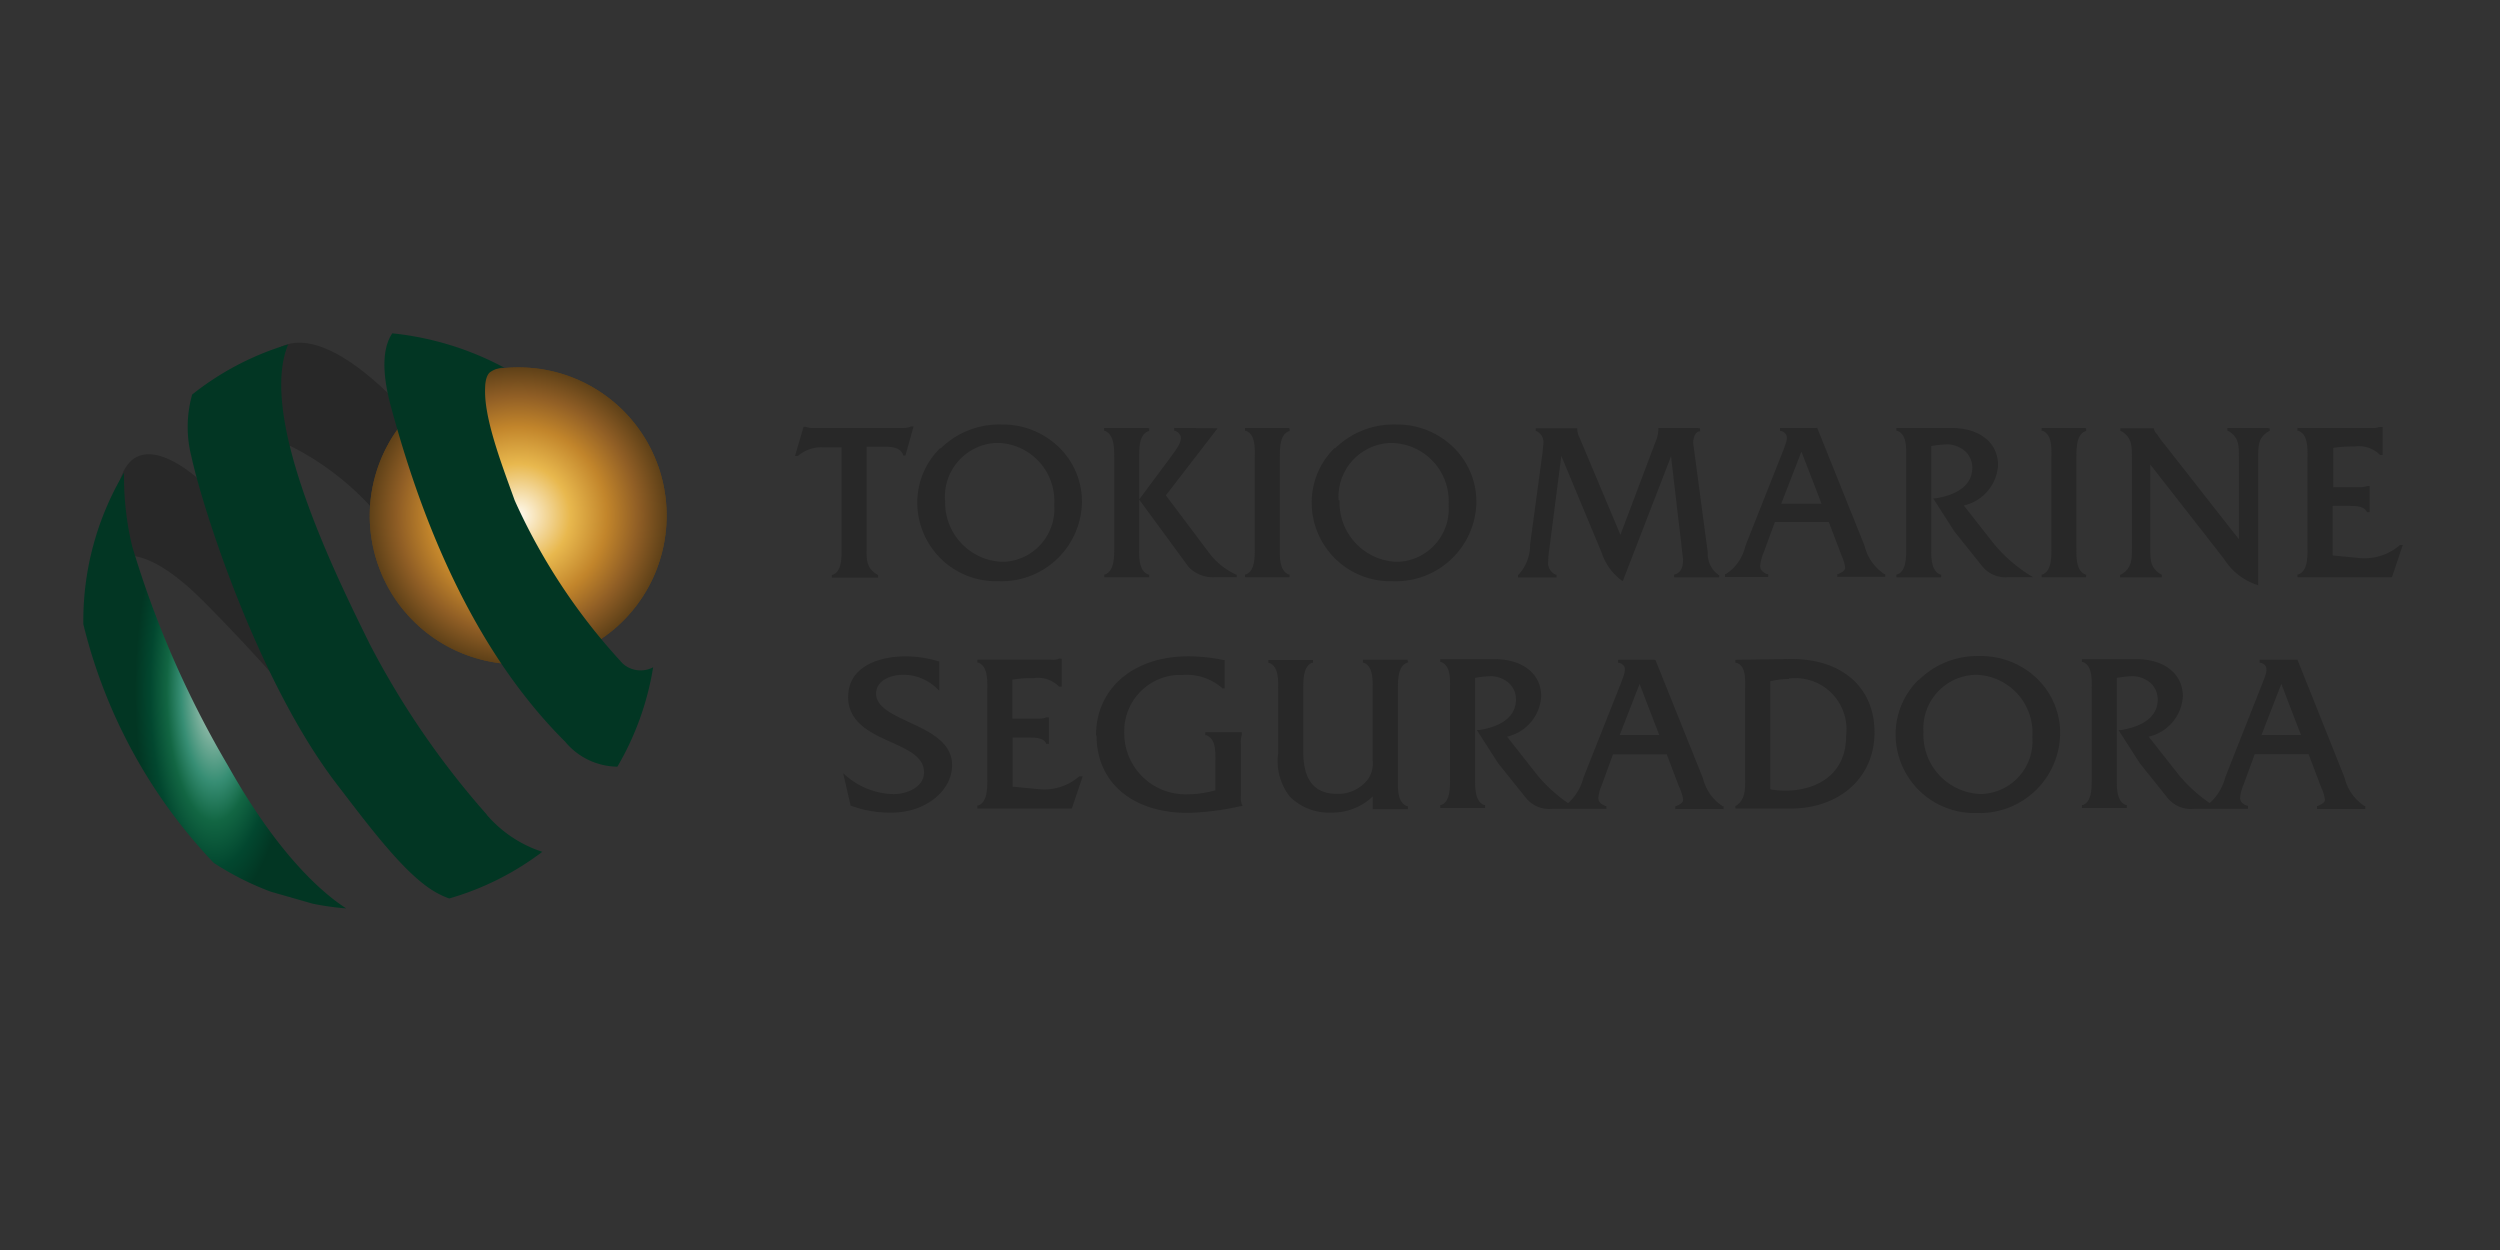 <svg xmlns="http://www.w3.org/2000/svg" xmlns:xlink="http://www.w3.org/1999/xlink" id="logotipo_tokio_marine" data-name="logotipo tokio marine" width="120" height="60" viewBox="0 0 120 60"><rect x="0" y="0" width="120" height="60" fill="#333333" stroke="none"/><defs><radialGradient id="radial-gradient" cx="0.501" cy="0.498" r="0.498" gradientTransform="matrix(1.003, 0, 0, -1.003, -0.002, 1)" gradientUnits="objectBoundingBox"><stop offset="0" stop-color="#fffbf2"></stop><stop offset="0.28" stop-color="#e8b84e"></stop><stop offset="0.6" stop-color="#c2852b"></stop><stop offset="0.81" stop-color="#905e25"></stop><stop offset="1" stop-color="#5f4118"></stop></radialGradient><radialGradient id="radial-gradient-2" cx="0.394" cy="0.277" r="0.758" gradientTransform="matrix(0.659, 0, 0, -0.659, 0.24, 0.682)" gradientUnits="objectBoundingBox"><stop offset="0" stop-color="#fffbf2"></stop><stop offset="0.35" stop-color="#e8b84e"></stop><stop offset="0.6" stop-color="#c2852b"></stop><stop offset="0.81" stop-color="#905e25"></stop><stop offset="1" stop-color="#5f4118"></stop></radialGradient><radialGradient id="radial-gradient-3" cx="0.989" cy="0.157" r="0.997" gradientTransform="matrix(0.304, 0, 0, -0.502, 0.199, 0.579)" gradientUnits="objectBoundingBox"><stop offset="0" stop-color="#e7efea"></stop><stop offset="0.18" stop-color="#8cb8a6"></stop><stop offset="0.42" stop-color="#378e74"></stop><stop offset="0.6" stop-color="#126643"></stop><stop offset="0.81" stop-color="#02472f"></stop><stop offset="1" stop-color="#023623"></stop></radialGradient><radialGradient id="radial-gradient-4" cx="19685.035" cy="-5769.326" r="53.673" gradientTransform="matrix(0.009, 0, 0, -0.009, -182.88, -52.952)" xlink:href="#radial-gradient-3"></radialGradient><radialGradient id="radial-gradient-5" cx="15167.253" cy="-4481.895" r="53.651" gradientTransform="matrix(0.009, 0, 0, -0.009, -140.852, -41.051)" xlink:href="#radial-gradient-3"></radialGradient></defs><rect id="Ret&#xE2;ngulo_13122" data-name="Ret&#xE2;ngulo 13122" width="120" height="60" fill="none"></rect><g id="Grupo_21210" data-name="Grupo 21210" transform="translate(15487.918 21262.572)"><path id="Vector" d="M.148,10.454s1.159-1.232,4.32,1.931,5.8,6.392,5.8,6.392S6.4,3.954,8.718,4.981a13.321,13.321,0,0,1,4.169,3.3l1.739-4.492S10.619-1.133,8.123.242c0,0-4.312,3.09-3.636,6.508,0,0-3.029-2.974-3.968-.243a6.564,6.564,0,0,0-.371,3.947Z" transform="translate(-15482.647 -21246.121)" fill="#282828"></path><path id="Vector-2" data-name="Vector" d="M7.175,0a7.125,7.125,0,1,0,7.082,7.153V7.111A7.1,7.1,0,0,0,7.175,0Z" transform="translate(-15470.177 -21244.936)" fill="url(#radial-gradient)"></path><path id="Vector-3" data-name="Vector" d="M7.175,0a7.125,7.125,0,1,0,7.082,7.153V7.111A7.1,7.1,0,0,0,7.175,0Z" transform="translate(-15470.177 -21244.936)" fill="url(#radial-gradient-2)"></path><path id="Vector-4" data-name="Vector" d="M6.947,14.067A47.393,47.393,0,0,1,2.341,3.519,14.2,14.2,0,0,1,1.955,0,13.858,13.858,0,0,0,0,7.118v.154A25.338,25.338,0,0,0,6.255,18.725a13.826,13.826,0,0,0,2.751,1.39l2,.572a13.365,13.365,0,0,0,1.611.228C11.437,20.15,9.331,18.307,6.947,14.067Z" transform="translate(-15483.918 -21239.883)" fill="url(#radial-gradient-3)"></path><path id="Vector-5" data-name="Vector" d="M14.352,22.564A40.461,40.461,0,0,1,8.746,14.4C7.2,11.259,3.337,3.542,4.824,0A13.707,13.707,0,0,0,.215,2.406,5.737,5.737,0,0,0,.18,5.388C.74,7.953,3.391,16.2,7.162,21.115c1.507,1.966,3.091,4.09,4.482,5.021a4.177,4.177,0,0,0,.908.46,13.629,13.629,0,0,0,4.47-2.24,5.935,5.935,0,0,1-2.67-1.781Z" transform="translate(-15478.909 -21246.041)" fill="url(#radial-gradient-4)"></path><path id="Vector-6" data-name="Vector" d="M11.458,15.87a29.028,29.028,0,0,1-5.2-7.841C5.616,6.253,4.77,4.052,4.835,2.623c0-.27.062-.649.259-.772a1.252,1.252,0,0,1,.518-.2.611.611,0,0,1,.147,0A14.5,14.5,0,0,0,.381,0c-.363.521-.6,1.545-.07,3.507,1.035,3.8,3.28,11.031,8.361,16.09A3.3,3.3,0,0,0,11.184,20.8,13.766,13.766,0,0,0,12.9,16.029a1.283,1.283,0,0,1-1.437-.158Z" transform="translate(-15469.467 -21246.572)" fill="url(#radial-gradient-5)"></path><path id="Vector-7" data-name="Vector" d="M5.637.094H5.575a1.094,1.094,0,0,1-.46.07H.78A.935.935,0,0,1,.51.11H.41L0,1.508H.139A1.743,1.743,0,0,1,1.36,1.095h.873V6.116c0,.436-.039.954-.429,1.1H1.766v.135H3.987V7.228l-.031-.019c-.514-.3-.522-.676-.522-1.244v-4.9h.9c.332,0,.723.046.854.386v.039H5.3L5.691.09ZM2.546,13.049c0,1.271,1.1,1.761,2.071,2.2.808.363,1.576.711,1.576,1.441s-.846,1.051-1.453,1.051a3.586,3.586,0,0,1-2.28-.873l-.151-.131.363,1.568h.035a5.411,5.411,0,0,0,1.932.324c1.6,0,2.9-1.024,2.9-2.283,0-1.1-1.1-1.614-2.067-2.059-.815-.386-1.58-.734-1.58-1.367s.7-.908,1.3-.908a2.319,2.319,0,0,1,1.619.657l.112.112V11.365H6.881a5.349,5.349,0,0,0-1.6-.236c-1.26,0-2.728.5-2.728,1.931Zm51.62,1.715a2.573,2.573,0,0,1,2.392-2.746h.236a2.785,2.785,0,0,1,2.6,2.951v.062a2.538,2.538,0,0,1-2.353,2.7,2.17,2.17,0,0,1-.224,0,2.843,2.843,0,0,1-2.651-2.978Zm-.232-2.514a3.653,3.653,0,0,0-1.105,2.611A3.778,3.778,0,0,0,56.6,18.649h.166a3.863,3.863,0,0,0,3.96-3.762V14.81a3.63,3.63,0,0,0-1.07-2.576,3.864,3.864,0,0,0-2.79-1.12,3.988,3.988,0,0,0-2.933,1.159Zm-6.228-.058a2.457,2.457,0,0,1,2.747,2.132,2.575,2.575,0,0,1,0,.622c0,1.931-1.515,2.63-2.929,2.63a4.024,4.024,0,0,1-.711-.066V12.322a4.09,4.09,0,0,1,.893-.108Zm-2.5-.9H45.14v.147h.046c.437.127.429.722.421,1.209v4.388c0,.541,0,.962-.44,1.267H45.14v.131h2.635c2.38,0,4.041-1.5,4.041-3.654s-1.545-3.526-3.991-3.526ZM71.344,12.45c.1.266.885,2.317.947,2.456h-1.9C70.448,14.752,71.24,12.716,71.344,12.45Zm.7-1.159H70.3v.147h.046a.363.363,0,0,1,.251.178c.085.174-.019.44-.112.672l-.019.054L68.7,16.81l-.058.151a2.46,2.46,0,0,1-.738,1.209,7.209,7.209,0,0,1-1.461-1.325l-1.468-1.862a2.117,2.117,0,0,0,1.642-1.931c0-1.089-.889-1.792-2.26-1.792H61.77V11.4h.046c.44.166.433.772.425,1.255v4.361c0,.46,0,1.089-.425,1.248H61.77v.143h2.156v-.143h-.043c-.386-.139-.437-.66-.437-1.1V12.16a5.5,5.5,0,0,1,.661-.077,1.329,1.329,0,0,1,.981.344,1.073,1.073,0,0,1,.321.772c0,1.043-1.117,1.367-1.781,1.468h-.1l1.028,1.6,1.3,1.622a1.441,1.441,0,0,0,1.279.56h2.608V18.3h-.039c-.243-.089-.34-.209-.34-.386a1.977,1.977,0,0,1,.166-.626l.537-1.468H72.65c.031.077.556,1.468.556,1.468l.05.131a2,2,0,0,1,.178.572c0,.147-.1.209-.34.321h-.039v.139h2.318v-.139h-.035a2.225,2.225,0,0,1-.95-1.332l-.058-.154-2.214-5.539ZM40.539,12.45c.1.266.889,2.317.947,2.456h-1.9c.058-.154.85-2.19.954-2.456Zm.7-1.159H39.507v.147h.046a.386.386,0,0,1,.251.178c.081.174-.023.44-.112.672l-.019.054L37.9,16.81l-.058.151a2.452,2.452,0,0,1-.734,1.213,7.22,7.22,0,0,1-1.461-1.325l-1.468-1.866a2.117,2.117,0,0,0,1.638-1.931c0-1.089-.885-1.792-2.256-1.792H30.972V11.4h.039c.444.17.437.772.429,1.255v4.361c0,.46,0,1.089-.425,1.248h-.043v.143h2.152v-.143h-.042c-.386-.139-.437-.66-.437-1.1V12.16a5.318,5.318,0,0,1,.661-.077,1.322,1.322,0,0,1,.978.344,1.043,1.043,0,0,1,.321.772c0,1.043-1.113,1.367-1.777,1.468h-.1l1.028,1.6,1.3,1.622a1.441,1.441,0,0,0,1.279.56h2.612v-.139H38.9c-.243-.093-.34-.212-.34-.386a2.031,2.031,0,0,1,.166-.622l.537-1.472h2.581L42.4,17.3l.054.127a2.127,2.127,0,0,1,.174.572c0,.147-.1.212-.34.321H42.25v.139h2.318v-.135h-.035a2.209,2.209,0,0,1-.947-1.332l-.062-.154L41.3,11.3Zm-11.9,0H27.259v.143H27.3c.44.166.433.8.425,1.267v3.418a1.317,1.317,0,0,1-.209.888,1.8,1.8,0,0,1-1.5.722c-1.086,0-1.619-.66-1.619-2.024v-3c0-.463,0-1.1.425-1.271h.043V11.3H22.723v.143h.042c.44.166.433.792.425,1.248v3.09a2.776,2.776,0,0,0,.556,2.074,2.643,2.643,0,0,0,1.971.772,2.81,2.81,0,0,0,2.013-.772v.606h1.685v-.143h-.039c-.452-.17-.44-.8-.437-1.271V12.709c0-.467,0-1.1.437-1.275l.058-.023-.046-.135ZM14.474,14.926c0,2.259,1.723,3.716,4.381,3.716a12.824,12.824,0,0,0,2.488-.313l.139-.027-.035-.073a.977.977,0,0,1-.046-.386V15.316a1.193,1.193,0,0,1,.046-.436h0v-.112H19.694v.143h.042c.413.166.444.6.444,1.159v1.487a5.094,5.094,0,0,1-1.41.193,2.936,2.936,0,0,1-2.967-2.9v-.062a2.7,2.7,0,0,1,2.608-2.769h.243a2.589,2.589,0,0,1,1.839.622v.023h.128V11.307h-.05a8.2,8.2,0,0,0-1.681-.182c-2.658,0-4.443,1.545-4.443,3.808Zm-1.746-3.689h-.046a.746.746,0,0,1-.386.05H8.751v.139h.042c.448.166.444.807.437,1.271v4.326c0,.467,0,1.1-.437,1.267H8.751v.143h4.536l.522-1.545h-.166a2.558,2.558,0,0,1-1.913.618l-1.287-.124V15.026h.75c.317,0,.711,0,.858.267v.035h.135V14.057h-.112a1.067,1.067,0,0,1-.44.058h-1.2V12.245a5.662,5.662,0,0,1,1.02-.07,1.418,1.418,0,0,1,1.2.386l.019.023H12.8V11.241ZM76.093.118h-.046a.8.8,0,0,1-.386.046H72.117V.3h.043c.456.17.444.815.44,1.278V5.93c0,.467,0,1.108-.44,1.267h-.043v.135h4.536l.518-1.545h-.139a2.585,2.585,0,0,1-1.932.622l-1.294-.124V3.906h.773c.317,0,.715,0,.858.27l.019.031h.127V2.949h-.108a1.059,1.059,0,0,1-.44.058h-1.2V1.122a6.053,6.053,0,0,1,1.024-.066,1.43,1.43,0,0,1,1.205.386l.019.023h.12V.118Zm-5.409.05H68.752V.3h.031c.51.294.522.668.522,1.232V5.505L65.525.685,65.382.473a.583.583,0,0,1-.155-.251V.179H63.617V.311h.031c.522.305.522.7.522,1.3V5.9c0,.6,0,1-.533,1.309h-.031v.127h2V7.2h-.031c-.514-.305-.522-.68-.522-1.248V1.921l3.535,4.523A2.975,2.975,0,0,0,70.15,7.688l.081.027v-6.1c0-.6,0-1,.522-1.3h.031V.183Zm-8.771,0H59.838V.3h.039c.444.166.437.772.429,1.259V5.926c0,.471,0,1.112-.429,1.271h-.039v.135h2.137V7.2H61.94c-.444-.17-.437-.807-.433-1.271V1.6c0-.471,0-1.112.433-1.282h.035V.183Zm-8.983,0h-.062V.3h.039c.444.166.437.772.429,1.259V5.946c0,.46,0,1.093-.429,1.251h-.039v.139h2.148V7.2h-.039c-.386-.143-.44-.664-.44-1.108V1.033A5.562,5.562,0,0,1,55.2.956a1.333,1.333,0,0,1,.985.344,1.07,1.07,0,0,1,.325.772c0,1.047-1.12,1.375-1.789,1.475h-.089l1.028,1.6,1.3,1.622a1.441,1.441,0,0,0,1.279.56h1.186l-.182-.112a7.24,7.24,0,0,1-1.669-1.456L56.1,3.887a2.117,2.117,0,0,0,1.646-1.931c0-1.089-.885-1.792-2.256-1.792ZM48.316,1.326c.1.255.9,2.317.954,2.476H47.339c.054-.147.862-2.221.958-2.476Zm.7-1.159H47.281V.307h.042a.386.386,0,0,1,.255.185c.081.174-.023.44-.116.676l-.019.054L45.67,5.695l-.058.151a2.147,2.147,0,0,1-.943,1.34h-.031v.131h2.075V7.182H46.67a.514.514,0,0,1-.313-.239.44.44,0,0,1-.031-.154,2.282,2.282,0,0,1,.166-.637l.541-1.472h2.589l.56,1.472.05.131a2.128,2.128,0,0,1,.174.572c0,.147-.1.216-.34.328h-.035v.131h2.3V7.186H52.3a2.256,2.256,0,0,1-.954-1.336l-.058-.154L49.062.152Zm-5.676,0h-1.9V.241a1.753,1.753,0,0,1-.155.641L39.619,5.293,37.687.7,37.656.627a.965.965,0,0,1-.108-.386V.179H35.554V.311h.031c.406.224.355.56.309.854v.081l-.61,4.511v.054a2.1,2.1,0,0,1-.568,1.41H34.7v.12h1.851V7.209h-.035a.61.61,0,0,1-.363-.645,4.362,4.362,0,0,1,.054-.595s.522-4.044.576-4.461l1.932,4.635a2.7,2.7,0,0,0,.95,1.332l.066.046,2.318-5.994c.05.44.576,4.928.576,4.928,0,.363-.07.633-.386.742h-.043v.139H44.36V7.224h-.023a1.236,1.236,0,0,1-.525-1.081L43.112.89c0-.108.023-.487.286-.564h.046V.187ZM26.092,3.644A2.584,2.584,0,0,1,28.491.89h.236a2.789,2.789,0,0,1,2.647,2.935.332.332,0,0,1,0,.062,2.542,2.542,0,0,1-2.353,2.7h-.228A2.851,2.851,0,0,1,26.138,3.64Zm-.185-2.522A3.645,3.645,0,0,0,24.8,3.733a3.775,3.775,0,0,0,3.763,3.789h.17a3.863,3.863,0,0,0,3.972-3.758V3.682a3.645,3.645,0,0,0-1.074-2.561A3.865,3.865,0,0,0,28.843,0,4.011,4.011,0,0,0,25.906,1.16ZM23.673.164H21.6V.3h.039c.444.166.437.772.429,1.259V5.93c0,.467,0,1.108-.429,1.267H21.6v.135h2.137V7.2H23.7c-.44-.17-.433-.8-.429-1.267V1.6c0-.467,0-1.108.429-1.278h.039V.187Zm-6.738,0h-2.1V.3h.039c.448.189.448.823.448,1.29V5.915c0,.471,0,1.112-.44,1.282h-.039v.135H17V7.2h-.043c-.452-.17-.444-.815-.437-1.278V1.593c0-.471,0-1.112.437-1.271H17V.183Zm1.325,0H18.2V.3h.035a.448.448,0,0,1,.278.27c.062.255-.2.61-.429.919l-.151.209L16.518,3.6,18.9,6.846a1.612,1.612,0,0,0,1.244.483H21.2V7.2h-.035a3.365,3.365,0,0,1-1.252-.989L17.8,3.4,20.285.179h-.124ZM7.2,3.64A2.584,2.584,0,0,1,9.6.886h.236a2.789,2.789,0,0,1,2.608,2.939v.062a2.542,2.542,0,0,1-2.353,2.7H9.86A2.851,2.851,0,0,1,7.206,3.64Zm-.22-2.518A3.649,3.649,0,0,0,5.869,3.733,3.778,3.778,0,0,0,9.636,7.522H9.8a3.863,3.863,0,0,0,3.972-3.758V3.682A3.63,3.63,0,0,0,12.7,1.122,3.865,3.865,0,0,0,9.911,0,4,4,0,0,0,6.978,1.16Z" transform="translate(-15449.757 -21242.195)" fill="#282828"></path></g></svg>